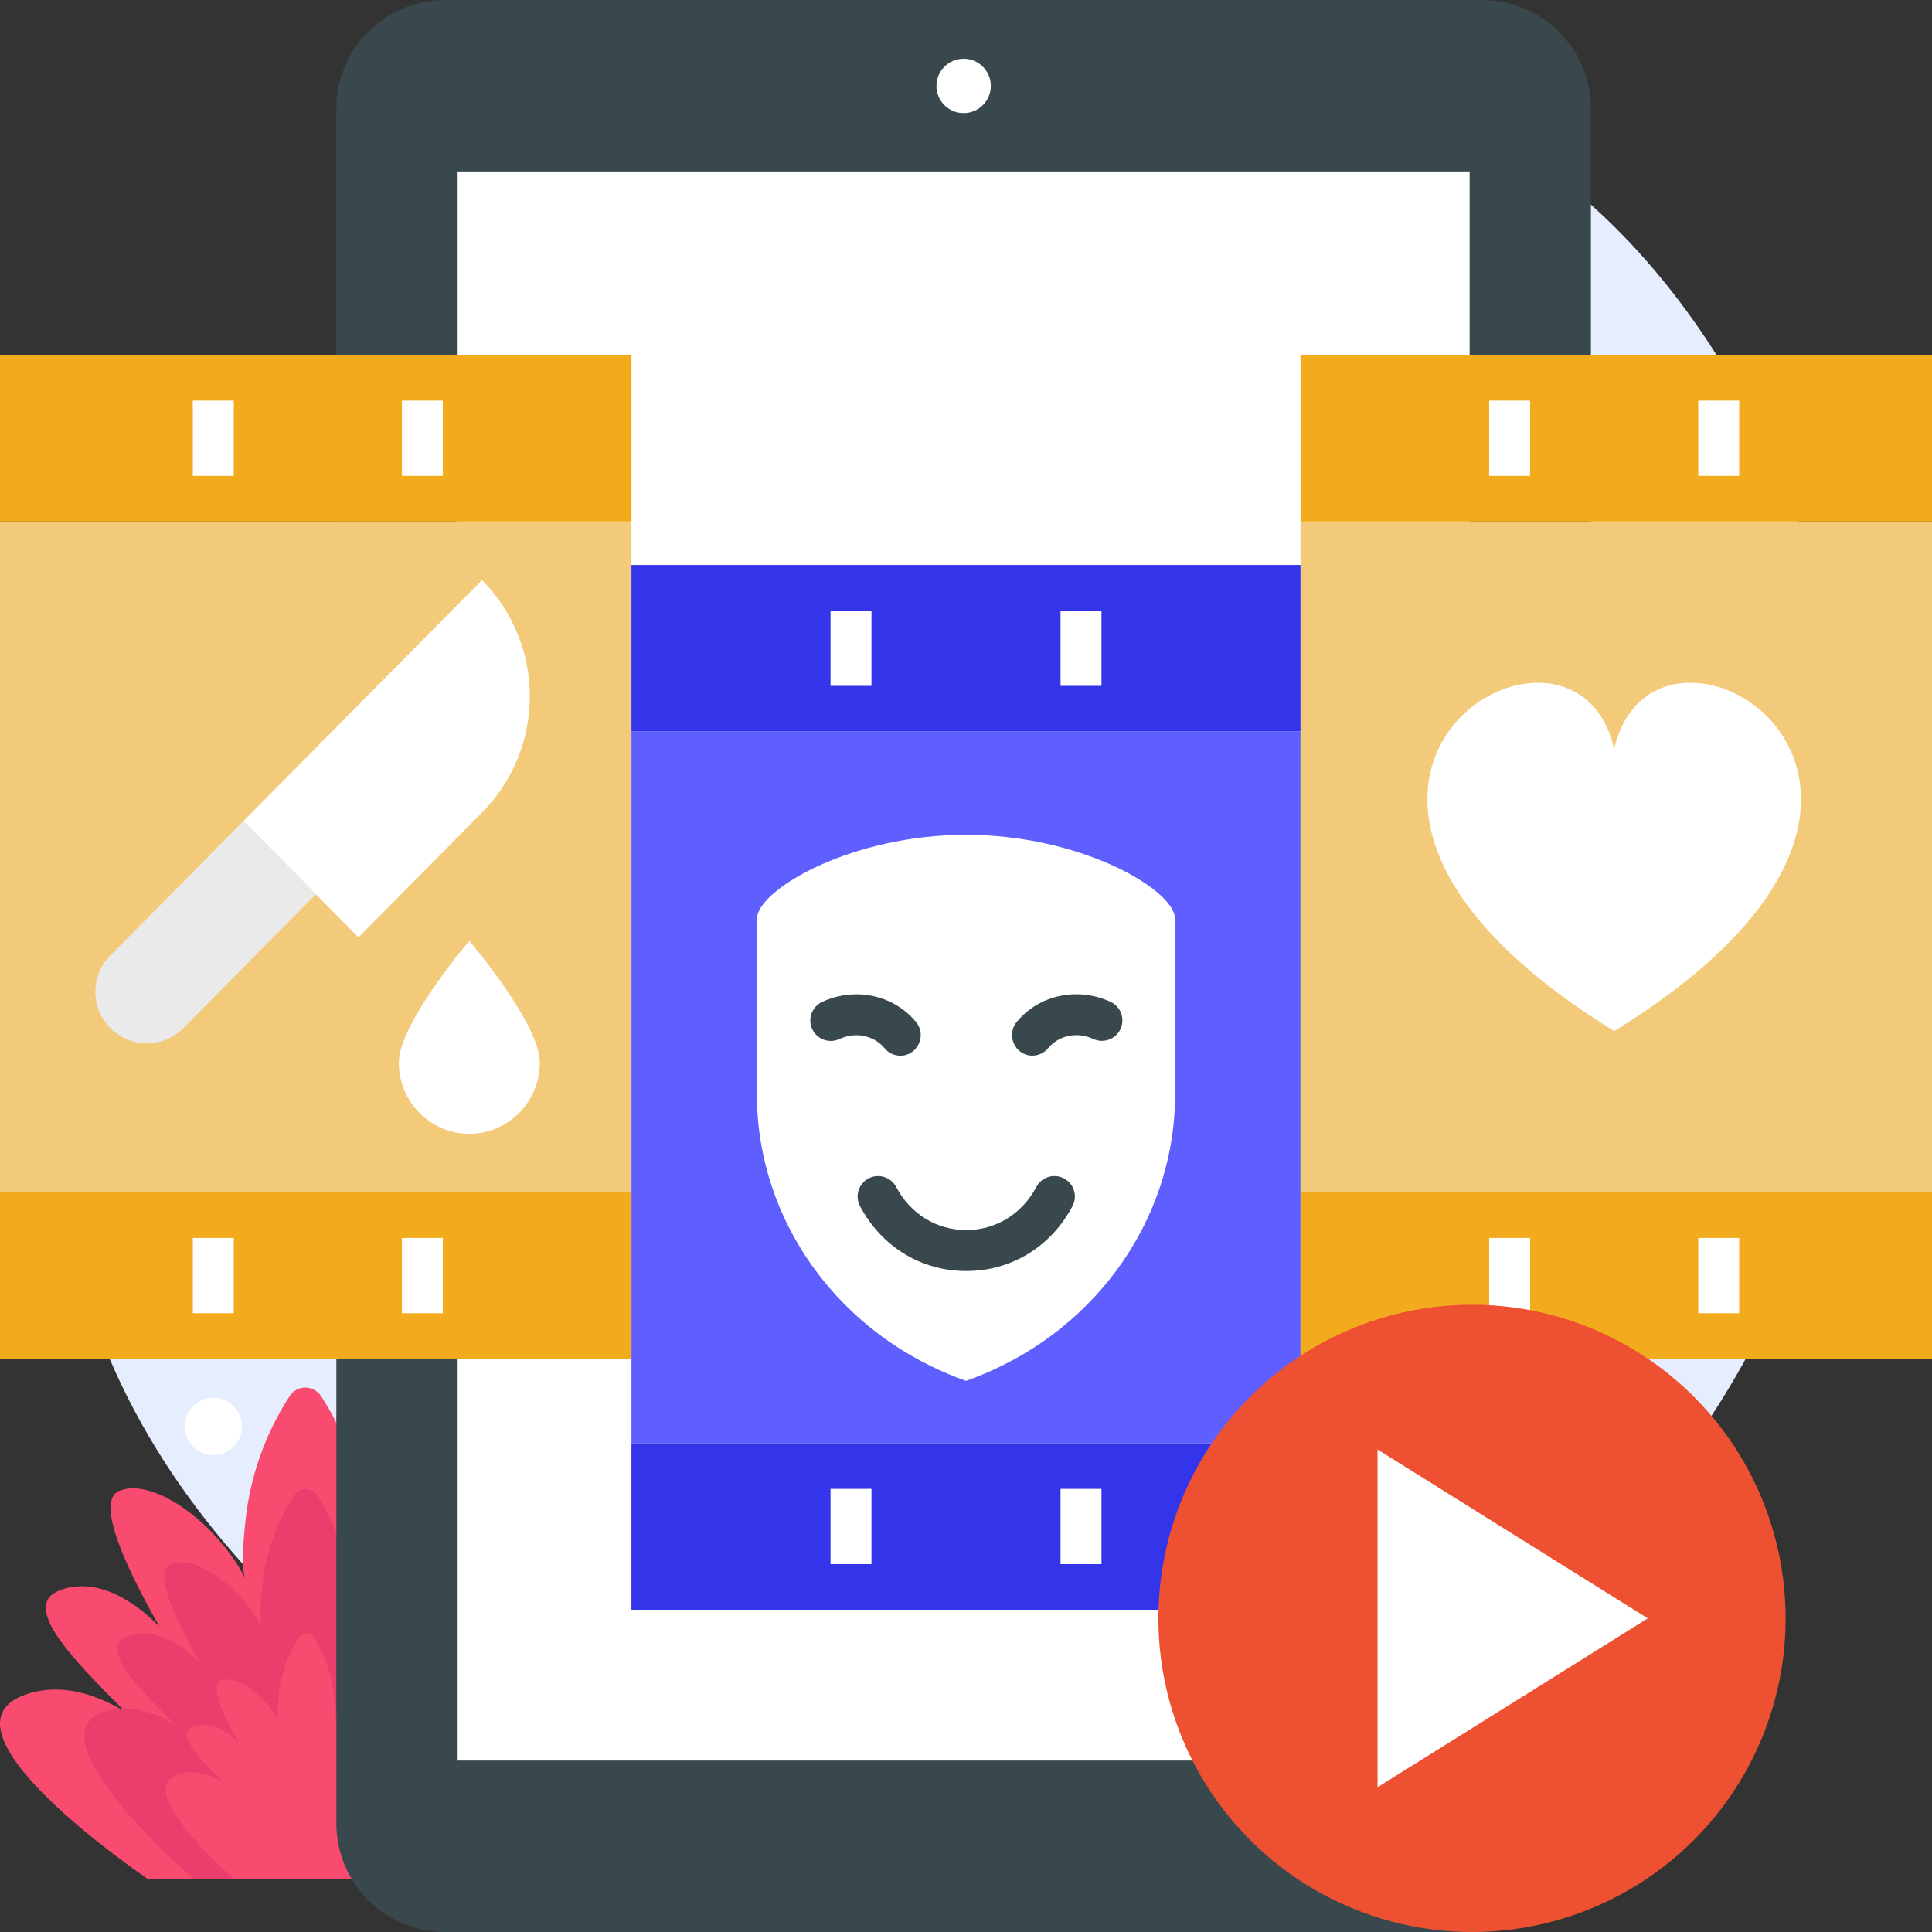 <svg id="Layer_1" enable-background="new 0 0 472 472" height="512" viewBox="0 0 472 472" width="512" xmlns="http://www.w3.org/2000/svg"><rect x="0" y="0" width="472" height="472" fill="#333333" stroke="none"/><g><g><g><g><path d="m400.963 368.86c-54.655 63.91-163.041 107.772-259.215 70.359-68.939-26.818-132.507-96.174-125.971-172.328 4.142-48.261 36.749-102.881 85.635-126.836 38.471-18.851 71.593-11.15 92.684-39.186 18.532-24.635 3.372-44.425 19.106-64.058 24.879-31.044 102.06-30.567 149.206-5.342 93.363 49.954 133.538 226.324 38.555 337.391z" fill="#e6edff"/></g><g><circle cx="52.104" cy="348.492" fill="#fff" r="7"/></g></g><g><g><path d="m142.951 413.71c-9.055-2.746-18.176.806-25.943 6.048 13.32-13.31 27.742-27.36 17.562-31.241-8.685-3.311-17.887 2.248-24.356 8.909 7.437-13.026 16.079-30.706 9.828-33.206-8.496-3.397-23.771 7.975-30.667 21.217.798-2.692.467-8.504-.204-14.439-1.205-10.664-4.892-20.898-10.725-29.906-1.807-2.79-5.888-2.79-7.695 0-5.833 9.008-9.52 19.242-10.725 29.906-.671 5.935-1.002 11.747-.204 14.439-6.896-13.241-22.171-24.613-30.667-21.217-6.251 2.499 2.391 20.18 9.828 33.206-6.468-6.661-15.67-12.22-24.356-8.909-9.799 3.735 3.196 16.892 16.062 29.743-7.229-4.384-15.444-7.025-23.605-4.55-26.262 7.965 28.951 45.29 28.951 45.29h77.965s55.213-37.325 28.951-45.29z" fill="#f94b70"/></g><g><path d="m124.371 418.07c-6.578-1.995-13.205.585-18.848 4.394 9.677-9.67 20.154-19.877 12.759-22.697-6.31-2.405-12.995 1.633-17.695 6.472 5.403-9.463 11.681-22.308 7.14-24.124-6.173-2.468-17.27 5.794-22.28 15.414.579-1.955.339-6.178-.148-10.49-.876-7.748-3.554-15.183-7.792-21.727-1.312-2.027-4.278-2.027-5.59 0-4.238 6.544-6.916 13.979-7.792 21.727-.487 4.312-.728 8.534-.148 10.49-5.01-9.62-16.107-17.882-22.28-15.414-4.541 1.816 1.737 14.661 7.14 24.124-4.699-4.839-11.385-8.878-17.695-6.472-7.119 2.714 2.322 12.272 11.669 21.608-5.252-3.185-11.22-5.104-17.149-3.306-19.078 5.787 21.593 40.931 21.593 40.931h56.642s39.554-35.144 20.474-40.93z" fill="#ea3f6c"/></g><g><path d="m106.308 433.391c-4.168-1.264-8.367.371-11.942 2.784 6.131-6.127 12.77-12.594 8.084-14.381-3.998-1.524-8.234 1.035-11.211 4.101 3.423-5.996 7.401-14.135 4.524-15.285-3.911-1.564-10.942 3.671-14.117 9.766.367-1.239.215-3.915-.094-6.646-.555-4.909-2.252-9.62-4.937-13.766-.832-1.284-2.71-1.284-3.542 0-2.685 4.147-4.382 8.857-4.937 13.766-.309 2.732-.461 5.407-.094 6.646-3.174-6.095-10.206-11.33-14.117-9.766-2.877 1.15 1.101 9.289 4.524 15.285-2.978-3.066-7.213-5.625-11.211-4.101-4.51 1.719 1.471 7.776 7.394 13.691-3.328-2.018-7.109-3.234-10.866-2.095-12.089 3.667 13.364 25.61 13.364 25.61h35.889s25.378-21.943 13.289-25.609z" fill="#f94b70"/></g></g></g><g><g><g><path d="m362.104 472h-253.368c-14.67 0-26.563-11.893-26.563-26.563v-418.874c0-14.67 11.893-26.563 26.563-26.563h253.368c14.67 0 26.563 11.893 26.563 26.563v418.874c0 14.67-11.893 26.563-26.563 26.563z" fill="#39484c"/></g><g><path d="m111.801 41.887h247.238v388.225h-247.238z" fill="#fff"/></g><g><circle cx="235.42" cy="20.987" fill="#fff" r="6.641"/></g></g><g><g><g><path d="m0 127.403h154.268v163.896h-154.268z" fill="#f2ca79"/></g><g><g><g><path d="m87.577 229.005-28.119-28.404 58.296-58.888c15.575 15.733 15.575 41.075 0 56.808z" fill="#fff"/></g><g><path d="m26.93 251.162c-4.854-4.903-4.854-12.8 0-17.702l32.528-32.859 17.703 17.883-32.35 32.678c-4.922 4.974-12.958 4.974-17.881 0z" fill="#eaeaea"/></g></g><g><path d="m131.876 259.593c0 9.608-7.71 17.396-17.221 17.396s-17.221-7.788-17.221-17.396 17.221-29.731 17.221-29.731 17.221 20.123 17.221 29.731z" fill="#fff"/></g></g><g><g><path d="m0 86.729h154.268v40.674h-154.268z" fill="#f2ab1d"/></g><g><g><path d="m98.187 97.871h10v18.39h-10z" fill="#fff"/></g><g><path d="m47.104 97.871h10v18.39h-10z" fill="#fff"/></g></g></g><g><g><path d="m0 291.299h154.268v40.674h-154.268z" fill="#f2ab1d"/></g><g><g><path d="m98.187 302.441h10v18.39h-10z" fill="#fff"/></g><g><path d="m47.104 302.441h10v18.39h-10z" fill="#fff"/></g></g></g></g><g><g><path d="m154.268 178.701h163.463v173.896h-163.463z" fill="#5f5fff"/></g><g><g id="XMLID_59_"><path d="m287.039 224.05c-.912-7.167-23.405-20.102-51.039-20.102s-50.127 12.935-51.039 20.102c-.013 0-.031 0-.044 0v43.26c0 31.247 20.38 59.191 51.082 70.041 30.702-10.849 51.082-38.793 51.082-70.041v-43.26c-.012 0-.029 0-.042 0z" fill="#fff"/></g><g><path d="m219.971 257.915c-1.455 0-2.897-.631-3.886-1.849-2.074-2.558-6.414-4.341-11.028-2.218-2.508 1.153-5.478.056-6.632-2.454-1.153-2.509-.055-5.478 2.454-6.632 8.108-3.728 17.555-1.672 22.972 5.002 2.57 3.169.324 8.151-3.88 8.151z" fill="#39484c"/></g><g><path d="m252.205 257.9c-4.204 0-6.451-4.981-3.88-8.15 5.412-6.672 14.858-8.731 22.97-5.006 2.51 1.152 3.609 4.121 2.457 6.63-1.153 2.509-4.122 3.61-6.631 2.457-4.619-2.121-8.956-.338-11.03 2.219-.988 1.218-2.431 1.85-3.886 1.85z" fill="#39484c"/></g><g><path d="m259.935 287.895c-2.443-1.291-5.467-.353-6.756 2.088-3.481 6.595-9.88 10.532-17.117 10.533-7.237 0-13.637-3.938-17.118-10.533-1.289-2.442-4.315-3.375-6.756-2.088-2.442 1.29-3.377 4.314-2.088 6.756 5.244 9.934 14.95 15.865 25.963 15.865 11.012 0 20.717-5.931 25.96-15.865 1.289-2.443.354-5.467-2.088-6.756z" fill="#39484c"/></g></g><g><g><path d="m154.268 138.028h163.463v40.674h-163.463z" fill="#3434ea"/></g><g><g><path d="m259.096 149.169h10v18.39h-10z" fill="#fff"/></g><g><path d="m202.904 149.169h10v18.39h-10z" fill="#fff"/></g></g></g><g><g><path d="m154.268 352.597h163.463v40.674h-163.463z" fill="#3434ea"/></g><g><g><path d="m259.096 363.739h10v18.39h-10z" fill="#fff"/></g><g><path d="m202.904 363.739h10v18.39h-10z" fill="#fff"/></g></g></g></g><g><g><path d="m317.732 127.403h154.268v163.896h-154.268z" fill="#f2ca79"/></g><g><path d="m394.355 183.049c-9.779-43.898-97.404 8.604-.328 68.642 0 0 .217.272.328.204.11.068.327-.204.327-.204 97.077-60.038 9.452-112.54-.327-68.642z" fill="#fff"/></g><g><g><path d="m317.732 86.729h154.268v40.674h-154.268z" fill="#f2ab1d"/></g><g><g><path d="m414.896 97.871h10v18.39h-10z" fill="#fff"/></g><g><path d="m363.813 97.871h10v18.39h-10z" fill="#fff"/></g></g></g><g><g><path d="m317.732 291.299h154.268v40.674h-154.268z" fill="#f2ab1d"/></g><g><g><path d="m414.896 302.441h10v18.39h-10z" fill="#fff"/></g><g><path d="m363.813 302.441h10v18.39h-10z" fill="#fff"/></g></g></g></g></g><g><g><circle cx="359.619" cy="395.377" fill="#ed5132" r="76.623"/></g><g><path d="m336.545 436.635v-82.517l66.014 41.259z" fill="#fff"/></g></g></g></g></svg>